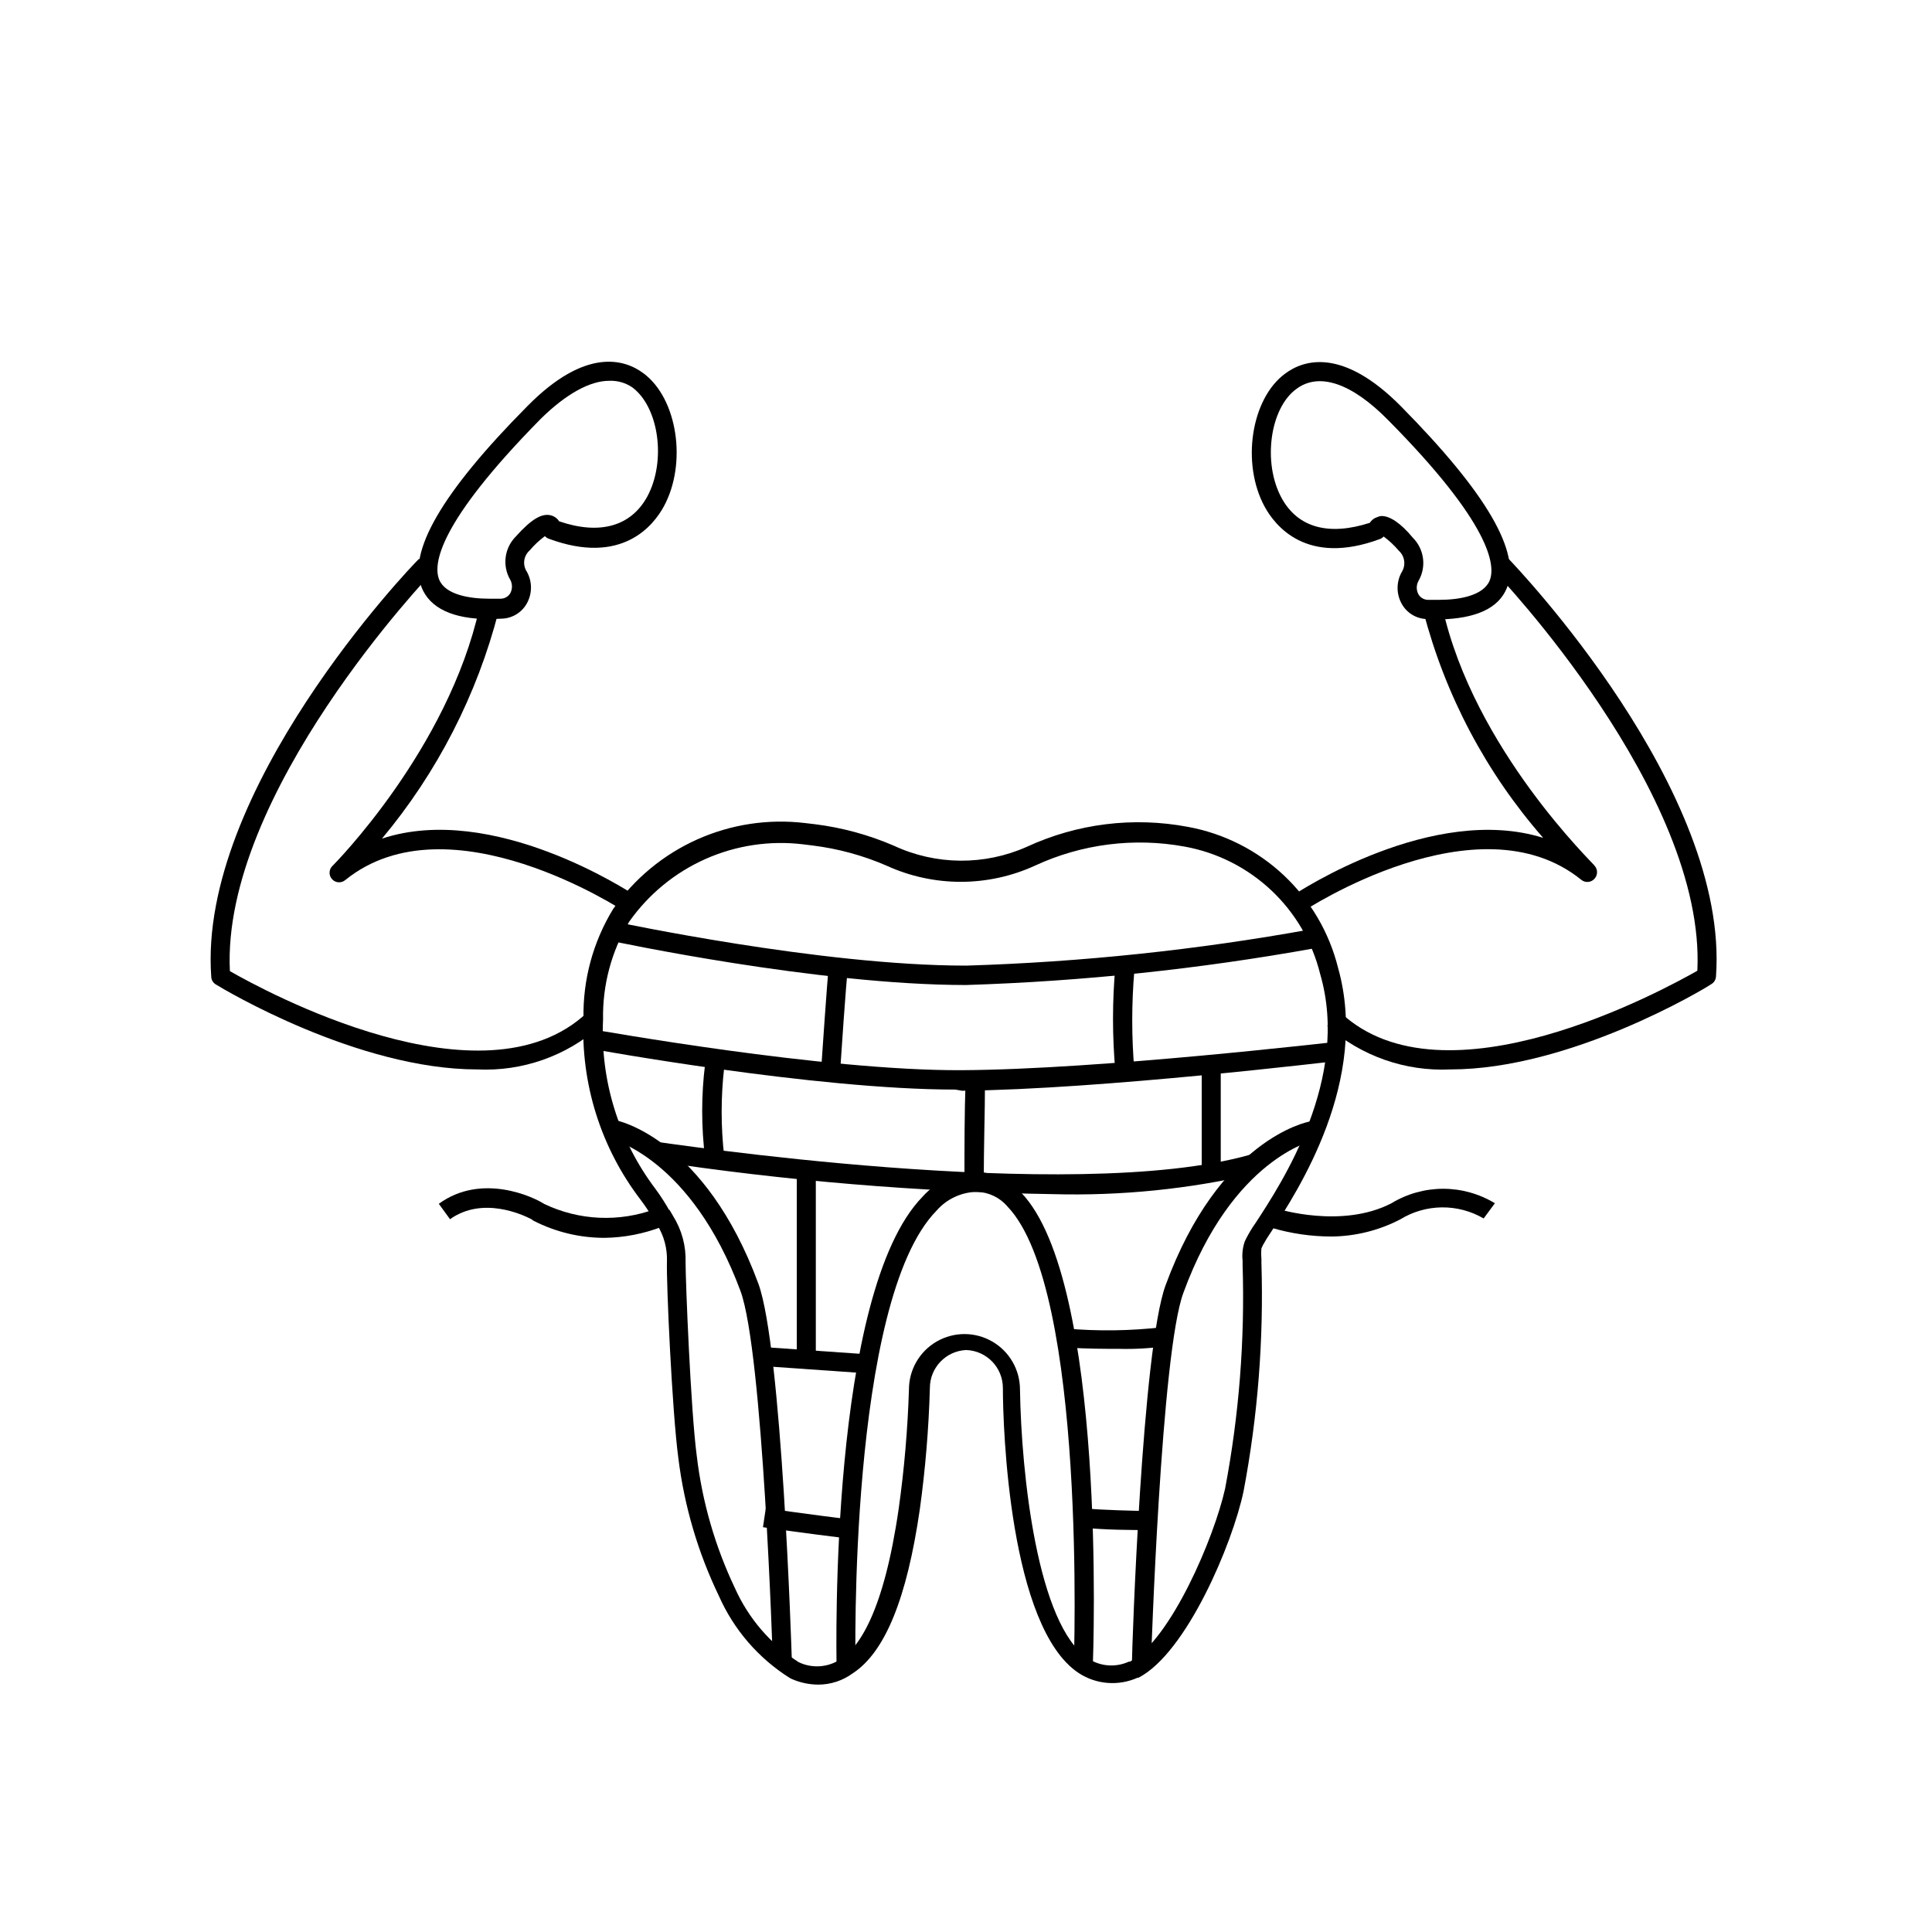 <?xml version="1.0" encoding="UTF-8"?>
<!-- Uploaded to: SVG Repo, www.svgrepo.com, Generator: SVG Repo Mixer Tools -->
<svg fill="#000000" width="800px" height="800px" version="1.1" viewBox="144 144 512 512" xmlns="http://www.w3.org/2000/svg">
 <g>
  <path d="m360.9 590.44c-2.41-0.004-4.793-0.5-7.004-1.461l-0.605-0.301h0.004c-8.293-5.223-14.836-12.801-18.793-21.766-5.539-11.492-9.164-23.812-10.73-36.477-1.664-12.293-3.223-46.855-3.023-52.195 0.105-3.352-0.77-6.66-2.519-9.52l-1.109-1.762v-0.004c-1.035-1.734-2.164-3.418-3.375-5.035-10.516-13.754-15.863-30.766-15.113-48.066-0.191-10.207 2.535-20.254 7.859-28.969 5.617-8.043 13.312-14.41 22.266-18.422 8.953-4.008 18.828-5.512 28.566-4.348l2.57 0.301c7.223 0.895 14.277 2.812 20.961 5.691 11.156 5.203 24.02 5.312 35.266 0.305 13.328-6.164 28.242-8.012 42.672-5.289 9.52 1.742 18.336 6.188 25.395 12.809 7.055 6.621 12.059 15.133 14.406 24.523 8.414 29.926-10.629 59.098-17.785 70.078-0.762 1.105-1.469 2.25-2.113 3.426l-0.402 0.855h-0.004c-0.082 0.922-0.082 1.852 0 2.773v1.16-0.004c0.625 20.266-0.961 40.539-4.734 60.457-2.871 13.754-15.113 42.875-27.859 49.422h-0.25l-0.004 0.004c-5.043 2.246-10.883 1.793-15.516-1.211-18.438-12.09-20.152-64.992-20.152-75.57 0.004-5.43-4.297-9.887-9.723-10.074-5.391 0.242-9.629 4.684-9.625 10.074-0.301 10.754-1.195 21.484-2.668 32.145-3.426 23.629-9.219 37.836-17.734 43.43v-0.004c-2.644 1.953-5.836 3.012-9.121 3.023zm-39.551-125.95 1.059 1.812v0.004c2.281 3.664 3.422 7.926 3.277 12.242 0 5.039 1.359 39.246 2.973 51.34v-0.004c1.438 12.109 4.84 23.902 10.074 34.914 3.602 8.078 9.484 14.926 16.93 19.699 3.555 1.703 7.742 1.414 11.031-0.754 5.039-3.176 11.539-12.746 15.469-39.902 1.477-10.473 2.383-21.02 2.719-31.59 0-5.254 2.805-10.109 7.356-12.738 4.555-2.629 10.16-2.629 14.711 0 4.555 2.629 7.359 7.484 7.359 12.738 0.352 22.32 4.586 62.473 18.086 71.289 3.215 2.106 7.285 2.41 10.781 0.809h0.301c10.832-5.894 22.32-32.898 25.191-45.848 3.707-19.539 5.262-39.422 4.637-59.297v-1.109c-0.184-1.699 0.004-3.418 0.551-5.039l0.402-0.855h0.004c0.723-1.418 1.547-2.785 2.469-4.082 6.852-10.48 25.191-38.289 17.129-66-2.094-8.484-6.59-16.184-12.953-22.172-6.363-5.988-14.324-10.012-22.918-11.582-13.438-2.469-27.309-0.711-39.703 5.039-12.492 5.719-26.855 5.719-39.348 0-6.242-2.707-12.844-4.504-19.598-5.34l-2.469-0.301v-0.004c-8.812-1.07-17.754 0.266-25.871 3.867-8.117 3.602-15.105 9.336-20.227 16.59-4.719 7.836-7.125 16.848-6.953 25.996-0.762 16.129 4.16 32.016 13.906 44.887 1.336 1.824 2.566 3.727 3.676 5.695z"/>
  <path d="m348.81 584.44c0-0.805-2.621-82.121-8.566-98.293-13.098-35.266-34.258-40.305-34.461-40.305l0.906-5.039c1.008 0 24.133 5.039 38.289 43.379 6.195 16.93 8.766 96.48 8.867 99.855z"/>
  <path d="m449.02 584.44h-5.039c0-3.375 2.672-82.926 8.918-99.855 14.156-38.492 37.281-43.227 38.238-43.379l0.957 5.039-0.504-2.469 0.504 2.469s-21.41 4.637-34.461 40.305c-5.945 15.77-8.562 97.086-8.613 97.891z"/>
  <path d="m433.6 585.8h-5.039c0-0.957 3.578-100.05-17.582-122.07-2.027-2.387-4.977-3.797-8.109-3.879-4.129 0.082-8.031 1.914-10.73 5.039-23.375 23.93-21.461 120.06-21.41 120.91h-5.039c0-4.082-2.016-99.25 22.824-124.69l-0.004-0.004c3.672-4.07 8.875-6.426 14.359-6.496 4.508 0.07 8.773 2.047 11.738 5.438 22.672 23.531 19.145 121.62 18.992 125.75z"/>
  <path d="m400 405.04c-39.348 0-93.508-11.586-94.012-11.688l1.059-5.039c0.504 0 54.16 11.586 92.953 11.586v0.004c30.66-0.938 61.207-4.156 91.391-9.625l0.906 5.039c-30.488 5.492-61.336 8.742-92.297 9.723z"/>
  <path d="m397.18 432.75c-37.383 0-95.723-10.68-96.43-10.781l0.957-5.039c0.555 0 60.457 10.883 97.184 10.68 36.73-0.199 98.145-7.453 98.75-7.453l0.605 5.039c-0.605 0-62.121 7.508-99.301 7.859z"/>
  <path d="m423.02 460.46c-35.426-0.566-70.773-3.512-105.8-8.816l0.754-5.039c1.109 0 109.88 16.828 157.24 3.426l1.359 5.039h0.004c-17.551 4.066-35.547 5.879-53.555 5.391z"/>
  <path d="m366.6 428.52-5.039-0.352c1.613-23.629 2.016-27.809 2.066-27.961l5.039 0.555c-0.004-0.004-0.508 4.277-2.066 27.758z"/>
  <path d="m330.88 451.04c-1.059-8.363-1.059-16.828 0-25.191l5.039 1.059-2.469-0.504 2.469 0.504c-0.898 7.801-0.898 15.676 0 23.477z"/>
  <path d="m439.6 428.06c-0.852-9.352-0.852-18.762 0-28.113l5.039 1.008-2.469-0.504 2.469 0.504c-0.781 8.949-0.781 17.953 0 26.902z"/>
  <path d="m399.59 457.13c0-9.07 0-18.539 0.301-26.602l5.141-0.301v0.453c0 8.012-0.352 17.383-0.301 26.449z"/>
  <path d="m462.47 426.65h5.039v27.91h-5.039z"/>
  <path d="m440.61 501.46c-3.727 0-8.211 0-14.207-0.352v-5.039c8.57 0.754 17.195 0.637 25.746-0.352l0.754 5.039c-4.07 0.574-8.184 0.809-12.293 0.703z"/>
  <path d="m355.16 452.8h5.039v50.734h-5.039z"/>
  <path d="m346.38 506.04 0.352-5.027 27.238 1.906-0.352 5.027z"/>
  <path d="m449.12 549.48c-5.543 0-11.941 0-19.043-0.707l0.301-5.039c7.004 0.453 13.352 0.656 18.742 0.707z"/>
  <path d="m370.53 551.95c-14.41-1.762-24.336-3.223-24.336-3.223l0.754-5.039s10.078 1.461 24.184 3.223z"/>
  <path d="m270.47 427.41c-31.738 0-67.258-21.262-69.273-22.52-0.703-0.414-1.156-1.152-1.211-1.965-3.629-49.523 52.648-108.52 55.066-110.84l3.629 3.477c-0.605 0.605-56.074 58.746-53.758 105.8 8.816 5.039 67.059 36.93 94.617 11.035l3.426 3.629v-0.004c-8.938 7.879-20.594 11.961-32.496 11.387z"/>
  <path d="m309.57 385.59c-0.453-0.301-46.5-30.582-74.008-8.414h-0.004c-1.043 0.934-2.644 0.844-3.578-0.203-0.93-1.043-0.84-2.644 0.203-3.574 0.301-0.301 30.582-30.781 38.895-68.418l5.039 1.059c-5.699 22.113-16.246 42.68-30.887 60.203 29.371-9.723 65.496 14.008 67.156 15.113z"/>
  <path d="m528.37 427.41c-11.965 0.57-23.68-3.551-32.648-11.488l3.477-3.629c27.508 25.895 85.648-5.945 94.617-11.035 2.316-47.105-53.203-105.25-53.758-105.8l3.629-3.477c2.367 2.469 58.695 61.465 55.066 110.84l-0.004 0.004c-0.051 0.812-0.504 1.551-1.207 1.965-1.965 1.359-37.434 22.621-69.172 22.621z"/>
  <path d="m489.22 385.59-2.769-4.18c1.715-1.16 37.281-24.535 66.504-15.367-15.105-17.262-25.973-37.809-31.742-60.004l5.039-1.059c8.312 37.586 40.305 68.113 40.305 68.418 0.902 0.98 0.902 2.492 0 3.477-0.891 1.016-2.426 1.148-3.477 0.301-27.406-22.219-73.406 8.113-73.859 8.414z"/>
  <path d="m274.45 308.05h-0.957c-9.574 0-15.566-2.973-17.734-8.312-3.828-9.371 5.289-25.191 27.961-48.062 15.617-15.871 25.996-12.344 30.781-8.766 9.02 6.648 11.637 23.832 5.441 35.266-2.719 5.039-11.133 15.82-30.582 8.566l0.004-0.004c-0.367-0.141-0.695-0.363-0.957-0.656-1.488 1.098-2.84 2.367-4.031 3.781-1.625 1.426-1.949 3.836-0.758 5.641 1.465 2.613 1.465 5.801 0 8.414-1.332 2.394-3.812 3.922-6.547 4.031zm30.934-63.129c-5.039 0-11.387 3.477-18.086 10.078-27.258 27.66-28.566 38.594-26.902 42.621 1.664 4.031 8.113 5.039 13.199 5.039h3.223c1-0.051 1.91-0.598 2.418-1.461 0.582-1.105 0.582-2.426 0-3.527-2.168-3.695-1.59-8.383 1.41-11.438 4.231-4.734 7.106-6.398 9.574-5.594 0.812 0.254 1.512 0.793 1.965 1.512 10.73 3.68 19.043 1.359 23.375-6.602 5.039-9.371 3.074-23.68-4.031-28.918l0.004 0.004c-1.812-1.223-3.969-1.824-6.148-1.715z"/>
  <path d="m524.64 308.05h-2.621c-2.738-0.102-5.223-1.633-6.547-4.031-1.465-2.613-1.465-5.801 0-8.414 1.148-1.816 0.828-4.195-0.758-5.644-1.191-1.41-2.543-2.68-4.031-3.777-0.262 0.289-0.59 0.516-0.957 0.656-19.496 7.254-27.859-3.578-30.582-8.566-6.246-11.488-3.578-28.668 5.441-35.266 4.785-3.578 15.113-7.106 30.781 8.766 22.672 22.973 31.789 38.691 27.961 48.062-2.168 5.34-8.16 8.113-17.785 8.312h-0.906zm-14.508-27.305c2.168 0 5.039 1.812 8.312 5.793v-0.004c3.016 3.043 3.617 7.734 1.461 11.438-0.602 1.098-0.602 2.43 0 3.527 0.496 0.848 1.383 1.395 2.367 1.461h3.273c5.039 0 11.488-1.059 13.199-5.039 1.715-3.981 0.352-15.113-26.902-42.621-9.621-9.773-18.238-12.695-24.234-8.262-7.055 5.039-9.07 19.547-3.981 28.918 4.332 7.961 12.594 10.078 23.375 6.602l0.004-0.004c0.453-0.719 1.152-1.258 1.965-1.508 0.363-0.176 0.758-0.281 1.16-0.305z"/>
  <path d="m496.83 471.69c-5.375-0.008-10.719-0.789-15.871-2.316l1.562-5.039s17.027 5.391 30.23-1.461h-0.004c4.133-2.508 8.871-3.836 13.703-3.836 4.836 0 9.574 1.328 13.707 3.836l-2.973 4.031c-3.367-1.965-7.199-2.981-11.094-2.938-3.898 0.047-7.707 1.148-11.023 3.188-5.641 2.926-11.887 4.481-18.238 4.535z"/>
  <path d="m304.27 472.04c-6.566 0.016-13.043-1.539-18.891-4.535l-0.555-0.402c-2.316-1.211-12.949-6.144-21.562 0l-2.973-4.082c11.387-8.312 25.191-1.762 27.859 0 9.246 4.449 19.906 4.941 29.523 1.363l1.211 2.215 0.504 2.519c-4.828 1.852-9.945 2.844-15.117 2.922z"/>
 </g>
</svg>